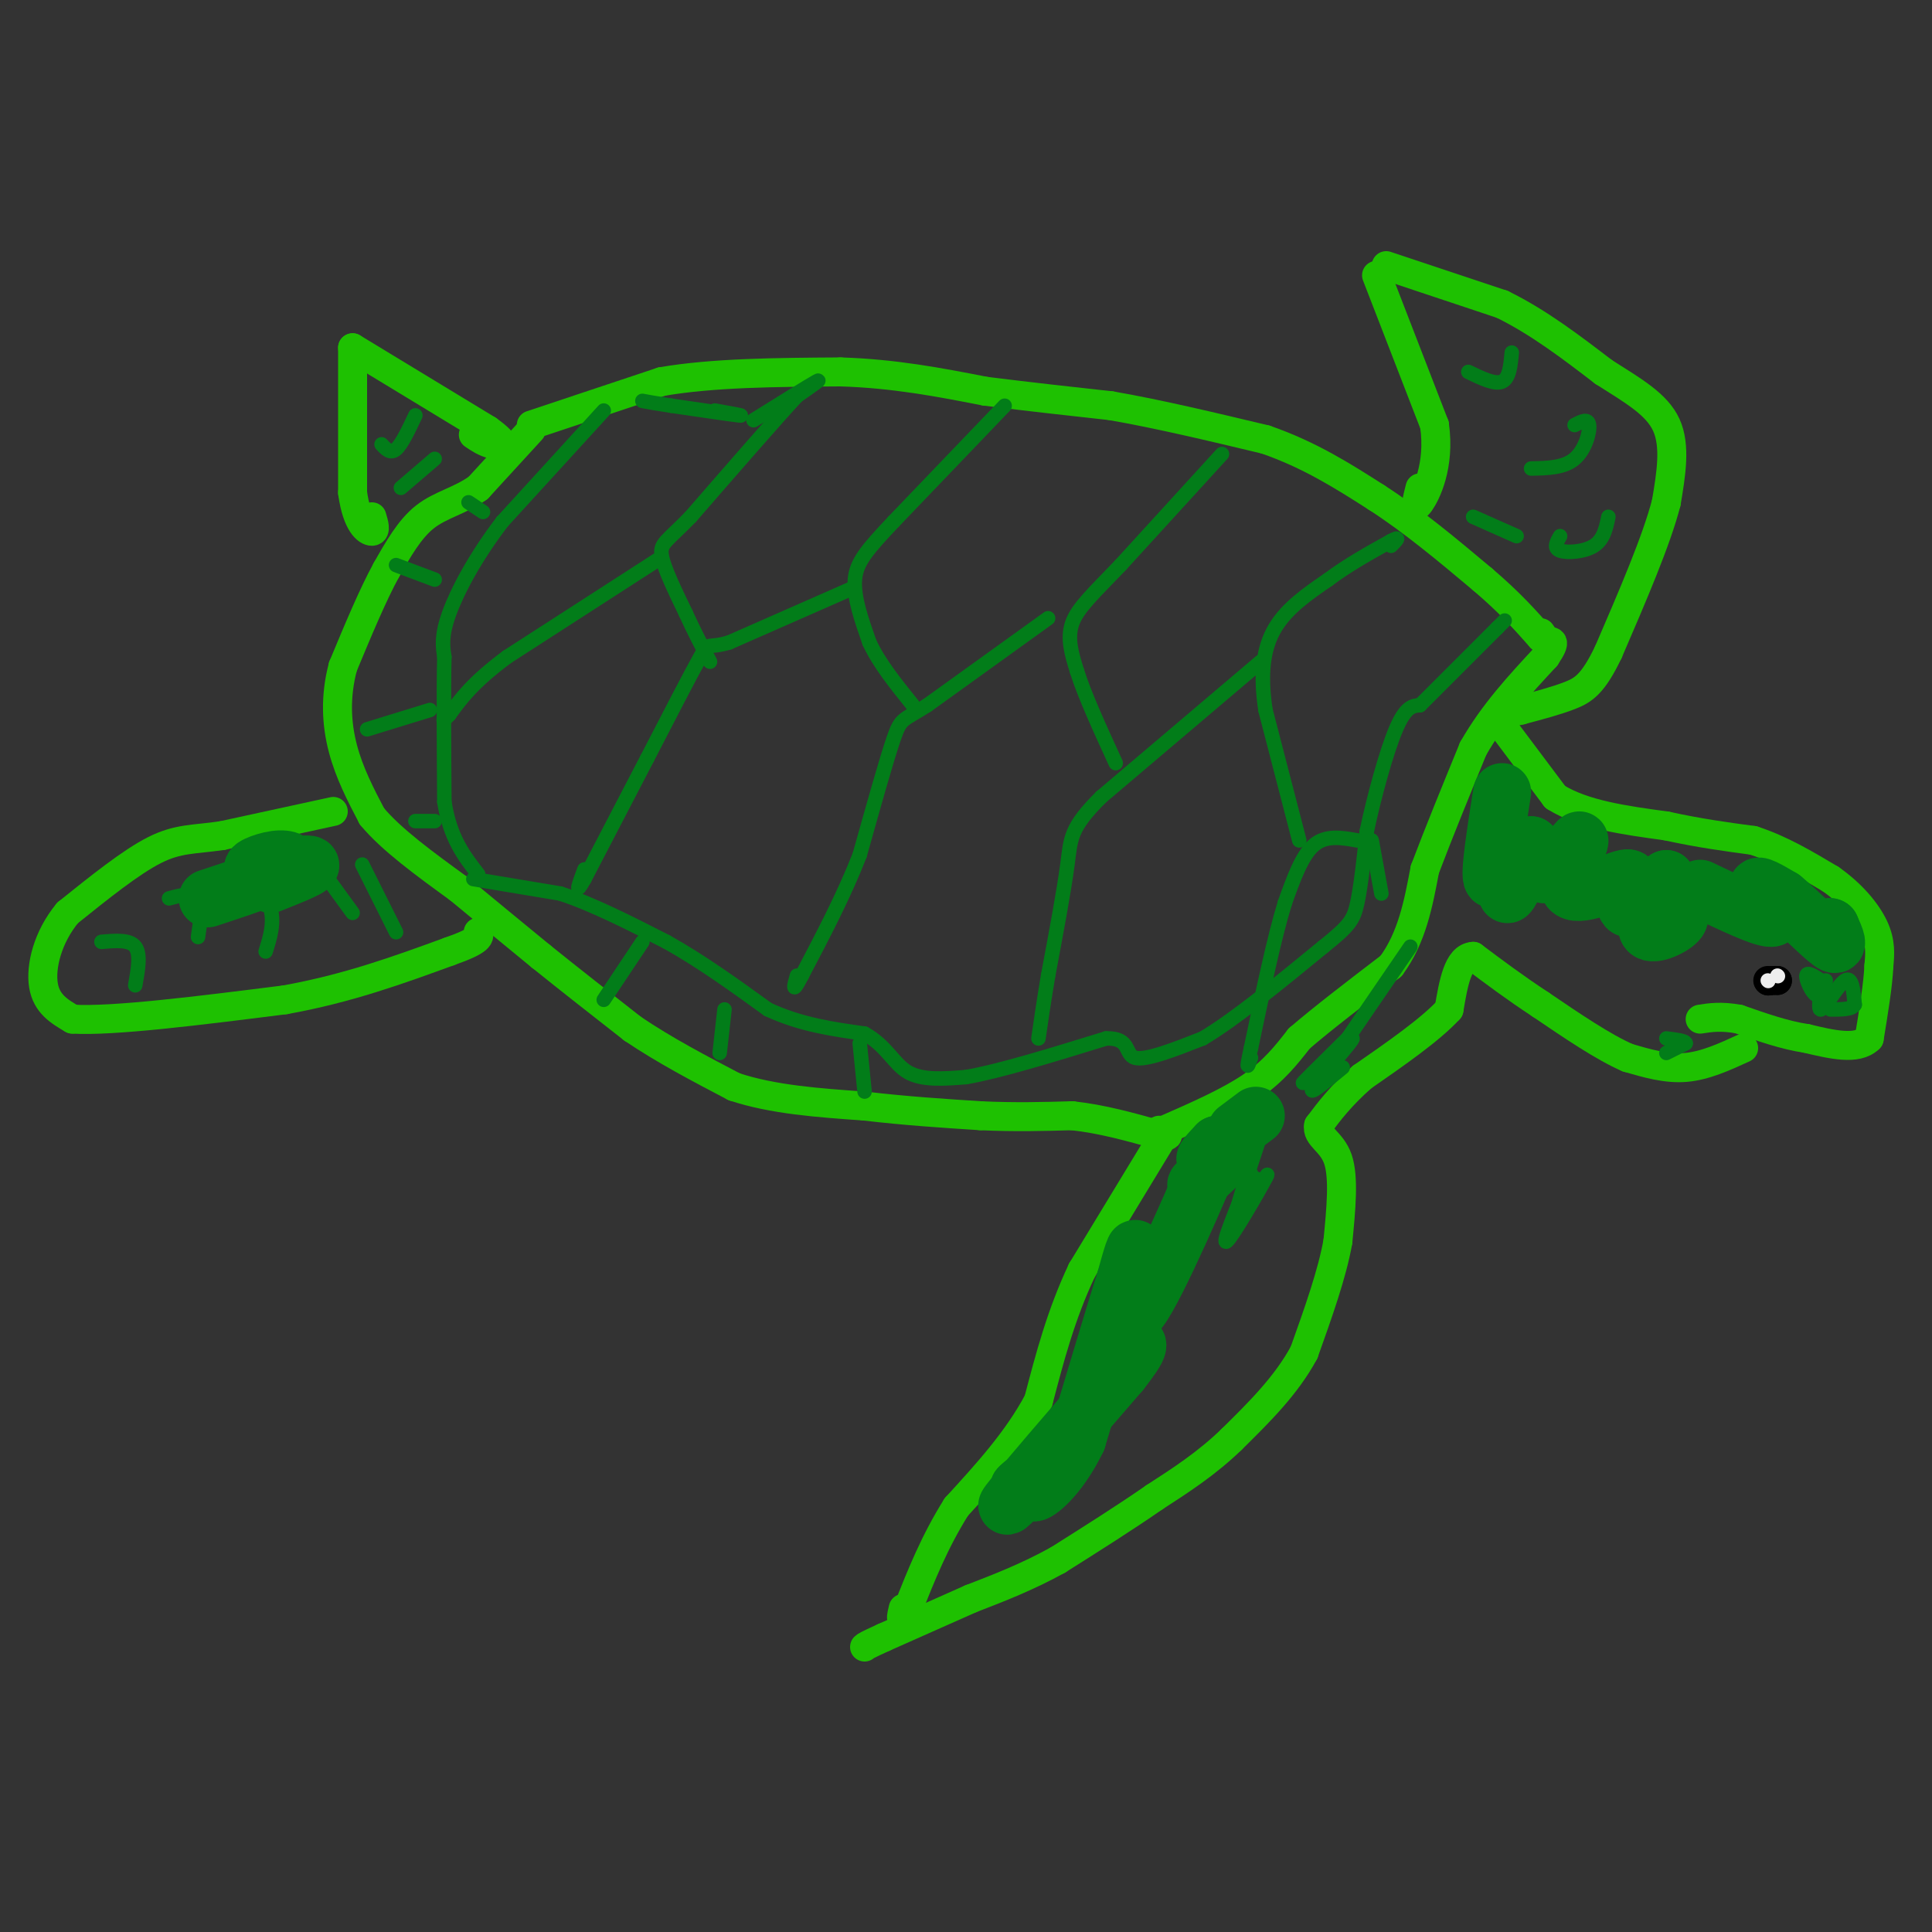 <svg viewBox='0 0 400 400' version='1.1' xmlns='http://www.w3.org/2000/svg' xmlns:xlink='http://www.w3.org/1999/xlink'><rect x="0" y="0" width="400" height="400" fill="#333333" stroke="none"/><g fill='none' stroke='#1EC101' stroke-width='6' stroke-linecap='round' stroke-linejoin='round'><path d='M310,149c0.000,0.000 12.000,16.000 12,16'/><path d='M322,165c5.833,3.667 14.417,4.833 23,6'/><path d='M345,171c6.833,1.500 12.417,2.250 18,3'/><path d='M363,174c5.667,1.833 10.833,4.917 16,8'/><path d='M379,182c4.444,3.111 7.556,6.889 9,10c1.444,3.111 1.222,5.556 1,8'/><path d='M389,200c-0.167,3.833 -1.083,9.417 -2,15'/><path d='M387,215c-2.500,2.500 -7.750,1.250 -13,0'/><path d='M374,215c-4.500,-0.667 -9.250,-2.333 -14,-4'/><path d='M360,211c-3.667,-0.667 -5.833,-0.333 -8,0'/><path d='M361,217c-4.000,1.833 -8.000,3.667 -12,4c-4.000,0.333 -8.000,-0.833 -12,-2'/><path d='M337,219c-5.000,-2.167 -11.500,-6.583 -18,-11'/><path d='M319,208c-5.333,-3.500 -9.667,-6.750 -14,-10'/><path d='M305,198c-3.167,0.167 -4.083,5.583 -5,11'/><path d='M300,209c-3.833,4.167 -10.917,9.083 -18,14'/><path d='M282,223c-4.500,4.000 -6.750,7.000 -9,10'/><path d='M273,233c-0.511,2.356 2.711,3.244 4,7c1.289,3.756 0.644,10.378 0,17'/><path d='M277,257c-1.167,6.667 -4.083,14.833 -7,23'/><path d='M270,280c-3.667,6.833 -9.333,12.417 -15,18'/><path d='M255,298c-5.167,5.000 -10.583,8.500 -16,12'/><path d='M239,310c-6.000,4.167 -13.000,8.583 -20,13'/><path d='M219,323c-6.333,3.500 -12.167,5.750 -18,8'/><path d='M201,331c-6.000,2.667 -12.000,5.333 -18,8'/><path d='M183,339c-3.667,1.667 -3.833,1.833 -4,2'/><path d='M241,235c0.000,0.000 -17.000,28.000 -17,28'/><path d='M224,263c-4.333,9.167 -6.667,18.083 -9,27'/><path d='M215,290c-4.333,8.167 -10.667,15.083 -17,22'/><path d='M198,312c-4.500,7.167 -7.250,14.083 -10,21'/><path d='M188,333c-1.833,3.500 -1.417,1.750 -1,0'/><path d='M241,234c6.667,-2.917 13.333,-5.833 18,-9c4.667,-3.167 7.333,-6.583 10,-10'/><path d='M269,215c4.833,-4.167 11.917,-9.583 19,-15'/><path d='M288,200c4.333,-5.833 5.667,-12.917 7,-20'/><path d='M295,180c2.833,-7.500 6.417,-16.250 10,-25'/><path d='M305,155c4.167,-7.333 9.583,-13.167 15,-19'/><path d='M320,136c2.500,-3.667 1.250,-3.333 0,-3'/><path d='M110,89c0.000,0.000 -11.000,12.000 -11,12'/><path d='M99,101c-3.800,2.711 -7.800,3.489 -11,6c-3.200,2.511 -5.600,6.756 -8,11'/><path d='M80,118c-2.833,5.167 -5.917,12.583 -9,20'/><path d='M71,138c-1.667,6.267 -1.333,11.933 0,17c1.333,5.067 3.667,9.533 6,14'/><path d='M77,169c4.000,4.833 11.000,9.917 18,15'/><path d='M95,184c5.833,4.833 11.417,9.417 17,14'/><path d='M112,198c6.000,4.833 12.500,9.917 19,15'/><path d='M131,213c6.667,4.500 13.833,8.250 21,12'/><path d='M152,225c8.000,2.667 17.500,3.333 27,4'/><path d='M179,229c8.500,1.000 16.250,1.500 24,2'/><path d='M203,231c7.167,0.333 13.083,0.167 19,0'/><path d='M222,231c6.167,0.667 12.083,2.333 18,4'/><path d='M240,235c3.000,0.500 1.500,-0.250 0,-1'/><path d='M110,88c0.000,0.000 27.000,-9.000 27,-9'/><path d='M137,79c10.667,-1.833 23.833,-1.917 37,-2'/><path d='M174,77c11.167,0.333 20.583,2.167 30,4'/><path d='M204,81c9.333,1.167 17.667,2.083 26,3'/><path d='M230,84c9.667,1.667 20.833,4.333 32,7'/><path d='M262,91c9.167,3.167 16.083,7.583 23,12'/><path d='M285,103c7.500,4.833 14.750,10.917 22,17'/><path d='M307,120c5.667,4.833 8.833,8.417 12,12'/><path d='M319,132c2.000,1.833 1.000,0.417 0,-1'/><path d='M285,57c0.000,0.000 12.000,31.000 12,31'/><path d='M297,88c1.200,8.511 -1.800,14.289 -3,16c-1.200,1.711 -0.600,-0.644 0,-3'/><path d='M287,55c0.000,0.000 24.000,8.000 24,8'/><path d='M311,63c7.500,3.667 14.250,8.833 21,14'/><path d='M332,77c6.156,3.911 11.044,6.689 13,11c1.956,4.311 0.978,10.156 0,16'/><path d='M345,104c-2.000,7.833 -7.000,19.417 -12,31'/><path d='M333,135c-3.200,6.689 -5.200,7.911 -8,9c-2.800,1.089 -6.400,2.044 -10,3'/><path d='M315,147c-2.000,0.500 -2.000,0.250 -2,0'/><path d='M73,72c0.000,0.000 0.000,30.000 0,30'/><path d='M73,102c0.889,6.578 3.111,8.022 4,8c0.889,-0.022 0.444,-1.511 0,-3'/><path d='M73,72c0.000,0.000 28.000,17.000 28,17'/><path d='M101,89c4.756,3.400 2.644,3.400 1,3c-1.644,-0.400 -2.822,-1.200 -4,-2'/><path d='M69,168c0.000,0.000 -23.000,5.000 -23,5'/><path d='M46,173c-5.889,0.867 -9.111,0.533 -14,3c-4.889,2.467 -11.444,7.733 -18,13'/><path d='M14,189c-4.178,5.044 -5.622,11.156 -5,15c0.622,3.844 3.311,5.422 6,7'/><path d='M15,211c8.333,0.500 26.167,-1.750 44,-4'/><path d='M59,207c13.000,-2.333 23.500,-6.167 34,-10'/><path d='M93,197c6.667,-2.333 6.333,-3.167 6,-4'/></g>
<g fill='none' stroke='#000000' stroke-width='6' stroke-linecap='round' stroke-linejoin='round'><path d='M366,203c0.000,0.000 0.100,0.100 0.1,0.1'/><path d='M366.1,203.1c0.167,0.000 0.533,-0.050 0.9,-0.1'/><path d='M367,203c0.317,-0.017 0.658,-0.008 1,0'/><path d='M368,203c0.167,0.000 0.083,0.000 0,0'/></g>
<g fill='none' stroke='#EEEEEE' stroke-width='3' stroke-linecap='round' stroke-linejoin='round'><path d='M366,203c0.000,0.000 0.100,0.100 0.1,0.1'/><path d='M368,202c0.000,0.000 0.100,0.100 0.1,0.1'/></g>
<g fill='none' stroke='#027D19' stroke-width='12' stroke-linecap='round' stroke-linejoin='round'><path d='M311,164c-1.357,8.613 -2.714,17.226 -2,18c0.714,0.774 3.500,-6.292 4,-6c0.500,0.292 -1.286,7.940 -1,9c0.286,1.060 2.643,-4.470 5,-10'/><path d='M317,175c0.949,0.410 0.821,6.436 3,6c2.179,-0.436 6.667,-7.333 7,-7c0.333,0.333 -3.487,7.897 -2,10c1.487,2.103 8.282,-1.256 11,-2c2.718,-0.744 1.359,1.128 0,3'/><path d='M336,185c0.321,-0.643 1.125,-3.750 1,-3c-0.125,0.750 -1.179,5.357 0,6c1.179,0.643 4.589,-2.679 8,-6'/><path d='M345,182c-0.036,1.357 -4.125,7.750 -4,10c0.125,2.250 4.464,0.357 6,-1c1.536,-1.357 0.268,-2.179 -1,-3'/><path d='M352,184c6.778,3.244 13.556,6.489 15,6c1.444,-0.489 -2.444,-4.711 -3,-6c-0.556,-1.289 2.222,0.356 5,2'/><path d='M369,186c3.000,2.444 8.000,7.556 10,9c2.000,1.444 1.000,-0.778 0,-3'/><path d='M379,192c-0.333,-0.333 -1.167,0.333 -2,1'/><path d='M252,241c-2.643,2.560 -5.286,5.119 -4,4c1.286,-1.119 6.500,-5.917 7,-7c0.500,-1.083 -3.714,1.548 -5,2c-1.286,0.452 0.357,-1.274 2,-3'/><path d='M252,237c-3.274,7.940 -12.458,29.292 -16,34c-3.542,4.708 -1.440,-7.226 -1,-11c0.440,-3.774 -0.780,0.613 -2,5'/><path d='M233,265c-2.000,6.333 -6.000,19.667 -10,33'/><path d='M223,298c-3.833,7.940 -8.417,11.292 -9,11c-0.583,-0.292 2.833,-4.226 3,-5c0.167,-0.774 -2.917,1.613 -6,4'/><path d='M211,308c0.321,-0.452 4.125,-3.583 3,-2c-1.125,1.583 -7.179,7.881 -5,5c2.179,-2.881 12.589,-14.940 23,-27'/><path d='M232,284c4.333,-5.500 3.667,-5.750 3,-6'/><path d='M260,231c0.000,0.000 -4.000,3.000 -4,3'/><path d='M43,186c6.767,-2.234 13.534,-4.469 16,-6c2.466,-1.531 0.630,-2.359 -2,-2c-2.630,0.359 -6.054,1.904 -4,2c2.054,0.096 9.587,-1.258 11,-1c1.413,0.258 -3.293,2.129 -8,4'/></g>
<g fill='none' stroke='#027D19' stroke-width='3' stroke-linecap='round' stroke-linejoin='round'><path d='M125,85c0.000,0.000 -21.000,23.000 -21,23'/><path d='M104,108c-5.667,7.400 -9.333,14.400 -11,19c-1.667,4.600 -1.333,6.800 -1,9'/><path d='M92,136c-0.167,6.500 -0.083,18.250 0,30'/><path d='M92,166c1.167,7.500 4.083,11.250 7,15'/><path d='M98,182c0.000,0.000 18.000,3.000 18,3'/><path d='M116,185c6.667,2.167 14.333,6.083 22,10'/><path d='M138,195c7.167,4.000 14.083,9.000 21,14'/><path d='M159,209c6.833,3.167 13.417,4.083 20,5'/><path d='M179,214c4.578,2.511 6.022,6.289 9,8c2.978,1.711 7.489,1.356 12,1'/><path d='M200,223c6.833,-1.167 17.917,-4.583 29,-8'/><path d='M229,215c5.222,-0.178 3.778,3.378 6,4c2.222,0.622 8.111,-1.689 14,-4'/><path d='M249,215c6.500,-3.833 15.750,-11.417 25,-19'/><path d='M274,196c5.356,-4.289 6.244,-5.511 7,-9c0.756,-3.489 1.378,-9.244 2,-15'/><path d='M283,172c1.422,-6.778 3.978,-16.222 6,-21c2.022,-4.778 3.511,-4.889 5,-5'/><path d='M294,146c3.500,-3.500 9.750,-9.750 16,-16'/><path d='M310,130c2.667,-2.667 1.333,-1.333 0,0'/><path d='M284,174c0.000,0.000 2.000,11.000 2,11'/><path d='M281,174c-3.250,-0.583 -6.500,-1.167 -9,1c-2.500,2.167 -4.250,7.083 -6,12'/><path d='M266,187c-2.167,7.000 -4.583,18.500 -7,30'/><path d='M259,217c-1.167,5.333 -0.583,3.667 0,2'/><path d='M269,174c0.000,0.000 -7.000,-27.000 -7,-27'/><path d='M262,147c-1.133,-7.533 -0.467,-12.867 2,-17c2.467,-4.133 6.733,-7.067 11,-10'/><path d='M275,120c4.000,-3.000 8.500,-5.500 13,-8'/><path d='M288,112c2.167,-1.167 1.083,-0.083 0,1'/><path d='M261,137c0.000,0.000 -33.000,28.000 -33,28'/><path d='M228,165c-6.511,6.444 -6.289,8.556 -7,14c-0.711,5.444 -2.356,14.222 -4,23'/><path d='M217,202c-1.000,6.000 -1.500,9.500 -2,13'/><path d='M253,94c0.000,0.000 -21.000,23.000 -21,23'/><path d='M232,117c-5.533,5.800 -8.867,8.800 -10,12c-1.133,3.200 -0.067,6.600 1,10'/><path d='M223,139c1.500,4.833 4.750,11.917 8,19'/><path d='M217,128c0.000,0.000 -25.000,18.000 -25,18'/><path d='M192,146c-5.133,3.289 -5.467,2.511 -7,7c-1.533,4.489 -4.267,14.244 -7,24'/><path d='M178,177c-3.167,8.167 -7.583,16.583 -12,25'/><path d='M166,202c-2.167,4.167 -1.583,2.083 -1,0'/><path d='M208,84c0.000,0.000 -23.000,24.000 -23,24'/><path d='M185,108c-5.489,5.822 -7.711,8.378 -8,12c-0.289,3.622 1.356,8.311 3,13'/><path d='M180,133c2.000,4.333 5.500,8.667 9,13'/><path d='M176,122c0.000,0.000 -25.000,11.000 -25,11'/><path d='M151,133c-4.733,1.444 -4.067,-0.444 -6,3c-1.933,3.444 -6.467,12.222 -11,21'/><path d='M134,157c-4.000,7.667 -8.500,16.333 -13,25'/><path d='M121,182c-2.167,3.833 -1.083,0.917 0,-2'/><path d='M156,87c5.750,-3.583 11.500,-7.167 13,-8c1.500,-0.833 -1.250,1.083 -4,3'/><path d='M165,82c-4.333,4.667 -13.167,14.833 -22,25'/><path d='M143,107c-4.978,5.133 -6.422,5.467 -6,8c0.422,2.533 2.711,7.267 5,12'/><path d='M142,127c1.667,3.667 3.333,6.833 5,10'/><path d='M136,116c0.000,0.000 -31.000,20.000 -31,20'/><path d='M105,136c-7.167,5.333 -9.583,8.667 -12,12'/><path d='M93,148c-2.000,2.000 -1.000,1.000 0,0'/><path d='M148,85c3.250,0.583 6.500,1.167 5,1c-1.500,-0.167 -7.750,-1.083 -14,-2'/><path d='M139,84c-3.333,-0.500 -4.667,-0.750 -6,-1'/><path d='M97,104c0.000,0.000 3.000,2.000 3,2'/><path d='M82,117c0.000,0.000 8.000,3.000 8,3'/><path d='M76,151c0.000,0.000 13.000,-4.000 13,-4'/><path d='M86,170c0.000,0.000 4.000,0.000 4,0'/><path d='M133,195c0.000,0.000 -8.000,12.000 -8,12'/><path d='M150,209c0.000,0.000 -1.000,9.000 -1,9'/><path d='M178,216c0.000,0.000 1.000,10.000 1,10'/><path d='M259,243c-3.089,7.489 -6.178,14.978 -5,14c1.178,-0.978 6.622,-10.422 8,-13c1.378,-2.578 -1.311,1.711 -4,6'/><path d='M260,244c-2.156,4.467 -4.311,8.933 -4,7c0.311,-1.933 3.089,-10.267 4,-13c0.911,-2.733 -0.044,0.133 -1,3'/><path d='M278,221c-3.792,3.143 -7.583,6.286 -6,4c1.583,-2.286 8.542,-10.000 8,-10c-0.542,0.000 -8.583,7.714 -10,9c-1.417,1.286 3.792,-3.857 9,-9'/><path d='M279,215c-0.244,1.044 -5.356,8.156 -4,6c1.356,-2.156 9.178,-13.578 17,-25'/><path d='M378,203c-0.556,1.733 -1.111,3.467 -2,3c-0.889,-0.467 -2.111,-3.133 -2,-4c0.111,-0.867 1.556,0.067 3,1'/><path d='M377,203c0.190,1.929 -0.833,6.250 0,6c0.833,-0.250 3.524,-5.071 5,-6c1.476,-0.929 1.738,2.036 2,5'/><path d='M384,208c-0.500,1.000 -2.750,1.000 -5,1'/><path d='M345,218c0.000,0.000 4.000,-2.000 4,-2'/><path d='M349,216c0.000,-0.500 -2.000,-0.750 -4,-1'/><path d='M304,77c2.750,1.333 5.500,2.667 7,2c1.500,-0.667 1.750,-3.333 2,-6'/><path d='M317,97c3.400,-0.067 6.800,-0.133 9,-2c2.200,-1.867 3.200,-5.533 3,-7c-0.200,-1.467 -1.600,-0.733 -3,0'/><path d='M323,111c-0.711,1.244 -1.422,2.489 0,3c1.422,0.511 4.978,0.289 7,-1c2.022,-1.289 2.511,-3.644 3,-6'/><path d='M305,107c0.000,0.000 9.000,4.000 9,4'/><path d='M79,92c0.917,1.000 1.833,2.000 3,1c1.167,-1.000 2.583,-4.000 4,-7'/><path d='M83,101c0.000,0.000 7.000,-6.000 7,-6'/><path d='M21,195c2.917,-0.250 5.833,-0.500 7,1c1.167,1.500 0.583,4.750 0,8'/><path d='M35,186c2.500,-0.667 5.000,-1.333 6,0c1.000,1.333 0.500,4.667 0,8'/><path d='M50,178c2.583,3.417 5.167,6.833 6,10c0.833,3.167 -0.083,6.083 -1,9'/><path d='M65,178c0.000,0.000 8.000,11.000 8,11'/><path d='M75,179c0.000,0.000 7.000,14.000 7,14'/></g>
</svg>